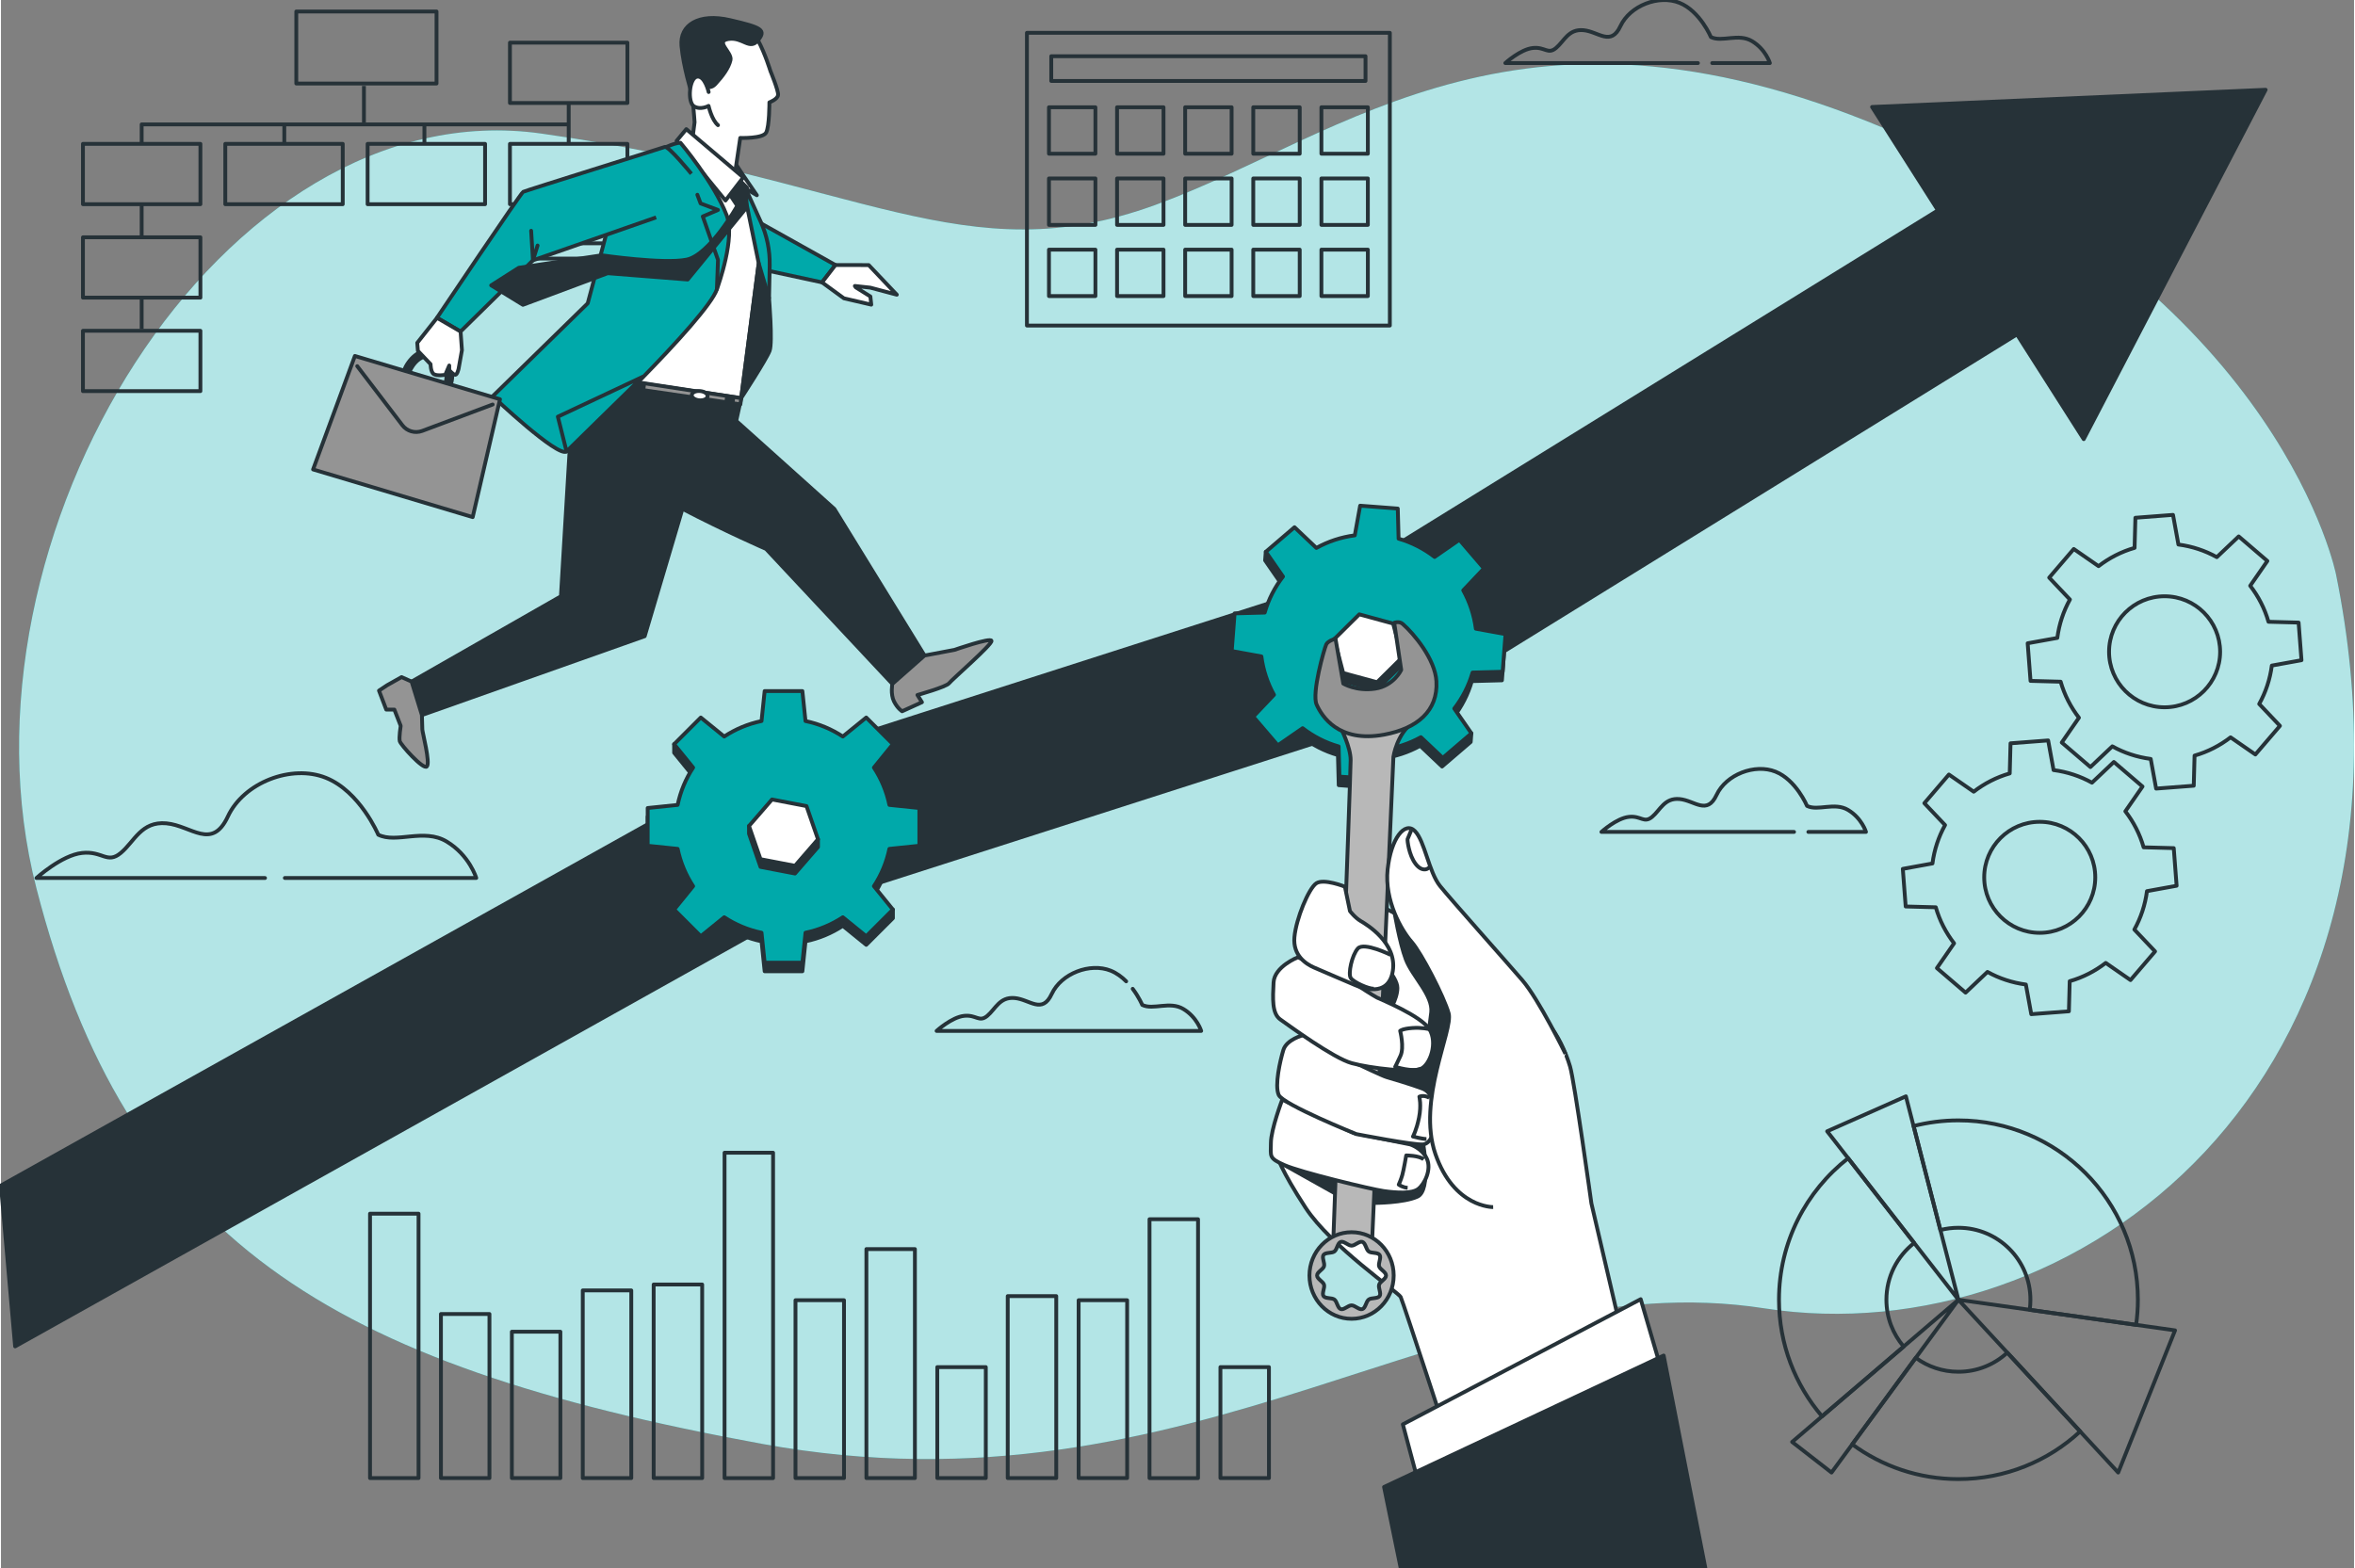 <svg width="614" height="409" version="1.1" id="Layer_1" xmlns="http://www.w3.org/2000/svg" xmlns:xlink="http://www.w3.org/1999/xlink" x="0px" y="0px"
	 viewBox="0 0 614 409.34" style="enable-background:new 0 0 614 409.34;" xml:space="preserve">
<rect x="0" y="0" width="614" height="409.34" fill="#808080" stroke="none"/>
<g id="Background_Simple">
</g>
<g id="Gears_3">
</g>
<g id="Clouds">
</g>
<g id="Arrow">
</g>
<g id="Gear_2">
</g>
<g id="Gear_1">
</g>
<g id="Calendar">
</g>
<g id="Chart_3">
</g>
<g id="Chart_2">
</g>
<g id="Chart_1">
</g>
<g id="Character">
</g>
<g id="Hand">
	<g>
		<g>
			<path style="fill:#00A9AA;" d="M609.32,150.02c0,0-13.87-70.76-113.08-114.46c-99.2-43.7-145.14-0.21-195.01,17.93
				s-76.93-6.83-160.18-18.62C57.82,23.07-14.33,140.31,9.26,231.88s75.62,124.18,189.39,144.99
				C312.41,397.68,379.7,329,460.17,341.49S636.38,283.91,609.32,150.02z"/>
			<path style="opacity:0.7;fill:#FFFFFF;enable-background:new    ;" d="M609.32,150.02c0,0-13.87-70.76-113.08-114.46
				c-99.2-43.7-145.14-0.21-195.01,17.93s-76.93-6.83-160.18-18.62C57.82,23.07-14.33,140.31,9.26,231.88
				s75.62,124.18,189.39,144.99C312.41,397.68,379.7,329,460.17,341.49S636.38,283.91,609.32,150.02z"/>
		</g>
		<g>
			<path style="fill:none;stroke:#263238;stroke-linejoin:round;stroke-miterlimit:10;" d="M559.97,232.6
				c-0.46,3.58-1.6,6.97-3.29,10.02l5.41,5.71l-6.41,7.48l-6.47-4.48c-2.76,2.13-5.93,3.78-9.4,4.77l-0.21,7.86l-9.82,0.75
				l-1.41-7.74c-3.58-0.46-6.97-1.6-10.02-3.29l-5.71,5.41l-7.48-6.41l4.48-6.47c-2.13-2.76-3.78-5.93-4.77-9.4l-7.86-0.21
				l-0.75-9.82l7.74-1.41c0.46-3.58,1.6-6.97,3.29-10.02l-5.41-5.71l6.41-7.48l6.47,4.48c2.76-2.13,5.93-3.78,9.4-4.77l0.21-7.86
				l9.82-0.75l1.41,7.74c3.58,0.46,6.97,1.6,10.02,3.29l5.71-5.41l7.48,6.41l-4.48,6.47c2.13,2.76,3.78,5.93,4.77,9.4l7.86,0.21
				l0.75,9.82L559.97,232.6z M531.99,214.5c-8,0-14.49,6.49-14.49,14.49s6.49,14.49,14.49,14.49s14.49-6.49,14.49-14.49
				S539.99,214.5,531.99,214.5z"/>
			<path style="fill:none;stroke:#263238;stroke-linejoin:round;stroke-miterlimit:10;" d="M592.55,173.72
				c-0.46,3.58-1.6,6.97-3.29,10.02l5.41,5.71l-6.41,7.48l-6.47-4.48c-2.76,2.13-5.93,3.78-9.4,4.77l-0.21,7.86l-9.82,0.75
				l-1.41-7.74c-3.58-0.46-6.97-1.6-10.02-3.29l-5.71,5.41l-7.48-6.41l4.48-6.47c-2.13-2.76-3.78-5.93-4.77-9.4l-7.86-0.21
				l-0.75-9.82l7.74-1.4c0.46-3.58,1.6-6.97,3.29-10.02l-5.41-5.71l6.41-7.48l6.47,4.48c2.76-2.13,5.93-3.78,9.4-4.77l0.21-7.86
				l9.82-0.75l1.41,7.74c3.58,0.46,6.97,1.6,10.02,3.29l5.71-5.41l7.48,6.41l-4.48,6.47c2.13,2.76,3.78,5.93,4.77,9.4l7.86,0.21
				l0.75,9.82L592.55,173.72z M564.57,155.63c-8,0-14.49,6.49-14.49,14.49s6.49,14.49,14.49,14.49s14.49-6.49,14.49-14.49
				C579.05,162.12,572.57,155.63,564.57,155.63z"/>
		</g>
		<path style="fill:none;stroke:#263238;stroke-linecap:round;stroke-linejoin:round;stroke-miterlimit:10;" d="M74.07,229.16h49.95
			c0,0-1.78-5.95-7.73-9.51c-5.95-3.57-13.08,0.59-17.84-1.78c0,0-4.76-11.3-13.68-14.86c-8.92-3.57-21.41,1.19-25.57,10.11
			s-9.51,2.38-16.05,1.78c-6.54-0.59-8.32,4.76-11.89,7.73s-4.76-0.59-10.11,0s-11.89,6.54-11.89,6.54H68.9"/>
		<path style="fill:none;stroke:#263238;stroke-linecap:round;stroke-linejoin:round;stroke-miterlimit:10;" d="M471.61,217.14
			h15.04c0,0-1.07-3.58-4.65-5.72c-3.58-2.15-7.87,0.36-10.73-1.07c0,0-2.86-6.8-8.23-8.94c-5.37-2.15-12.88,0.72-15.38,6.08
			c-2.5,5.37-5.72,1.43-9.66,1.07c-3.93-0.36-5.01,2.86-7.15,4.65c-2.15,1.79-2.86-0.36-6.08,0s-7.15,3.93-7.15,3.93h50.26"/>
		<path style="fill:none;stroke:#263238;stroke-linecap:round;stroke-linejoin:round;stroke-miterlimit:10;" d="M446.53,16.46h15.04
			c0,0-1.07-3.58-4.65-5.72s-7.87,0.36-10.73-1.07c0,0-2.86-6.8-8.23-8.94c-5.37-2.15-12.88,0.72-15.38,6.08
			c-2.5,5.37-5.72,1.43-9.66,1.07c-3.93-0.36-5.01,2.86-7.15,4.65c-2.15,1.79-2.86-0.36-6.08,0s-7.15,3.93-7.15,3.93h50.26"/>
		<path style="fill:none;stroke:#263238;stroke-linecap:round;stroke-linejoin:round;stroke-miterlimit:10;" d="M293.61,256.14
			c-1.13-1.14-2.49-2.16-4.05-2.79c-5.37-2.15-12.88,0.72-15.38,6.08c-2.5,5.37-5.72,1.43-9.66,1.07c-3.93-0.36-5.01,2.86-7.15,4.65
			c-2.15,1.79-2.86-0.36-6.08,0s-7.15,3.93-7.15,3.93h69.04c0,0-1.07-3.58-4.65-5.72c-3.58-2.15-7.87,0.36-10.73-1.07
			c0,0-0.85-2.02-2.49-4.2"/>
		<path style="fill:#263238;stroke:#263238;stroke-linejoin:round;stroke-miterlimit:10;" d="M488.24,27.92l17.19,26.98
			l-156.66,96.81l-154.44,49.58c-1.24,0.4-2.44,0.92-3.57,1.56L0,309.42l3.69,42l204.23-114.18l154.81-49.69
			c1.48-0.48,2.9-1.13,4.22-1.95l159.1-98.32l17.42,27.34l47.47-91.19L488.24,27.92z"/>
		<g>
			<g>
				<path style="fill:#263238;stroke:#263238;stroke-linejoin:round;stroke-miterlimit:10;" d="M383.8,177.78l7.86-0.21l0.75-9.82
					l-7.74-1.41c-0.46-3.58-1.6-6.97-3.29-10.02l5.41-5.71l0.17-2.23l-1.07,1.18l-5.51-6.42l-6.47,4.48
					c-2.76-2.13-5.93-3.78-9.4-4.77l-0.21-7.86l-9.82-0.75l-1.41,7.74c-3.58,0.46-6.97,1.6-10.02,3.29l-5.71-5.41l-6.4,5.49
					l-0.91-1.31l-0.17,2.23l4.48,6.47c-2.13,2.76-3.78,5.93-4.77,9.4l-7.86,0.21l-0.75,9.82l7.74,1.41
					c0.46,3.58,1.6,6.97,3.29,10.02l-4.32,4.56l-0.92-1.08l-0.17,2.23l6.41,7.48l6.47-4.48c2.76,2.13,5.93,3.78,9.4,4.77l0.21,7.86
					l9.82,0.75l1.41-7.74c3.58-0.46,6.97-1.6,10.02-3.29l5.71,5.41l7.48-6.41l0.17-2.23l-1.08,0.92l-3.57-5.16
					C381.16,184.42,382.81,181.24,383.8,177.78z"/>
				<g>
					<path style="fill:#00A9AA;stroke:#263238;stroke-linejoin:round;stroke-miterlimit:10;" d="M391.84,175.33l0.75-9.82
						l-7.74-1.41c-0.46-3.58-1.6-6.97-3.29-10.02l5.41-5.71l-6.41-7.48l-6.47,4.48c-2.76-2.13-5.93-3.78-9.4-4.77l-0.21-7.86
						l-9.82-0.75l-1.4,7.74c-3.58,0.46-6.97,1.6-10.02,3.29l-5.71-5.41l-7.48,6.41l4.48,6.47c-2.13,2.76-3.78,5.93-4.77,9.4
						l-7.86,0.21l-0.75,9.82l7.74,1.41c0.46,3.58,1.6,6.97,3.29,10.02l-5.41,5.71l6.41,7.48l6.47-4.48c2.76,2.13,5.93,3.78,9.4,4.77
						l0.21,7.86l9.82,0.75l1.41-7.74c3.58-0.46,6.97-1.6,10.02-3.29l5.71,5.41l7.48-6.41l-4.48-6.47c2.13-2.76,3.78-5.93,4.77-9.4
						L391.84,175.33z"/>
				</g>
			</g>
			<g>
				<polygon style="fill:#263238;stroke:#263238;stroke-linejoin:round;stroke-miterlimit:10;" points="347.92,166.8 347.76,168.81 
					350.09,177.67 358.93,180.09 365.44,173.64 365.59,171.63 				"/>
				<polygon style="fill:#FFFFFF;stroke:#263238;stroke-linejoin:round;stroke-miterlimit:10;" points="354.43,160.35 347.92,166.8 
					350.24,175.66 359.08,178.07 365.59,171.63 363.26,162.76 				"/>
			</g>
		</g>
		<g>
			<g>
				<path style="fill:#263238;stroke:#263238;stroke-linejoin:round;stroke-miterlimit:10;" d="M231.82,223.8l7.82-0.81v-9.85
					l-7.82-0.81c-0.73-3.53-2.12-6.82-4.04-9.74l4.96-6.11v-2.24l-0.98,1.26l-5.98-5.98l-6.11,4.96c-2.92-1.92-6.21-3.31-9.74-4.04
					l-0.81-7.82h-9.85l-0.81,7.82c-3.53,0.73-6.82,2.12-9.74,4.04l-6.11-4.96l-5.96,5.96l-1-1.24v2.24l4.96,6.11
					c-1.92,2.92-3.31,6.2-4.04,9.74l-7.82,0.81v9.85l7.82,0.81c0.73,3.53,2.12,6.82,4.04,9.74l-3.96,4.87l-1-1v2.24l6.96,6.96
					l6.11-4.96c2.92,1.92,6.21,3.31,9.74,4.04l0.81,7.82h9.85l0.81-7.82c3.53-0.73,6.82-2.12,9.74-4.04l6.11,4.96l6.96-6.96v-2.24
					l-1,1l-3.96-4.87C229.69,230.62,231.09,227.33,231.82,223.8z"/>
				<g>
					<path style="fill:#00A9AA;stroke:#263238;stroke-linejoin:round;stroke-miterlimit:10;" d="M239.64,220.75v-9.85l-7.82-0.81
						c-0.73-3.53-2.12-6.82-4.04-9.74l4.96-6.11l-6.96-6.96l-6.11,4.96c-2.92-1.92-6.21-3.31-9.74-4.04l-0.81-7.82h-9.85l-0.81,7.82
						c-3.53,0.73-6.82,2.12-9.74,4.04l-6.11-4.96l-6.96,6.96l4.96,6.11c-1.92,2.92-3.31,6.21-4.04,9.74l-7.82,0.81v9.85l7.82,0.81
						c0.73,3.53,2.12,6.82,4.04,9.74l-4.96,6.11l6.96,6.96l6.11-4.96c2.92,1.92,6.21,3.31,9.74,4.04l0.81,7.82h9.85l0.81-7.82
						c3.53-0.73,6.82-2.12,9.74-4.04l6.11,4.96l6.96-6.96l-4.96-6.11c1.92-2.92,3.31-6.21,4.04-9.74L239.64,220.75z"/>
				</g>
			</g>
			<g>
				<polygon style="fill:#263238;stroke:#263238;stroke-linejoin:round;stroke-miterlimit:10;" points="195.19,215.59 
					195.19,217.61 198.19,226.27 207.19,228 213.19,221.08 213.19,219.06 				"/>
				<polygon style="fill:#FFFFFF;stroke:#263238;stroke-linejoin:round;stroke-miterlimit:10;" points="201.19,208.67 
					195.19,215.59 198.19,224.25 207.19,225.98 213.19,219.06 210.19,210.4 				"/>
			</g>
		</g>
		<g>
			
				<rect x="267.71" y="8.57" style="fill:none;stroke:#263238;stroke-linecap:round;stroke-linejoin:round;stroke-miterlimit:10;" width="94.7" height="76.4"/>
			<g>
				
					<rect x="273.46" y="28" style="fill:none;stroke:#263238;stroke-linecap:round;stroke-linejoin:round;stroke-miterlimit:10;" width="12.12" height="12.12"/>
				
					<rect x="291.23" y="28" style="fill:none;stroke:#263238;stroke-linecap:round;stroke-linejoin:round;stroke-miterlimit:10;" width="12.12" height="12.12"/>
				
					<rect x="309" y="28" style="fill:none;stroke:#263238;stroke-linecap:round;stroke-linejoin:round;stroke-miterlimit:10;" width="12.12" height="12.12"/>
				
					<rect x="326.77" y="28" style="fill:none;stroke:#263238;stroke-linecap:round;stroke-linejoin:round;stroke-miterlimit:10;" width="12.12" height="12.12"/>
				
					<rect x="344.55" y="28" style="fill:none;stroke:#263238;stroke-linecap:round;stroke-linejoin:round;stroke-miterlimit:10;" width="12.12" height="12.12"/>
			</g>
			<g>
				
					<rect x="273.46" y="46.58" style="fill:none;stroke:#263238;stroke-linecap:round;stroke-linejoin:round;stroke-miterlimit:10;" width="12.12" height="12.12"/>
				
					<rect x="291.23" y="46.58" style="fill:none;stroke:#263238;stroke-linecap:round;stroke-linejoin:round;stroke-miterlimit:10;" width="12.12" height="12.12"/>
				
					<rect x="309" y="46.58" style="fill:none;stroke:#263238;stroke-linecap:round;stroke-linejoin:round;stroke-miterlimit:10;" width="12.12" height="12.12"/>
				
					<rect x="326.77" y="46.58" style="fill:none;stroke:#263238;stroke-linecap:round;stroke-linejoin:round;stroke-miterlimit:10;" width="12.12" height="12.12"/>
				
					<rect x="344.55" y="46.58" style="fill:none;stroke:#263238;stroke-linecap:round;stroke-linejoin:round;stroke-miterlimit:10;" width="12.12" height="12.12"/>
			</g>
			<g>
				
					<rect x="273.46" y="65.16" style="fill:none;stroke:#263238;stroke-linecap:round;stroke-linejoin:round;stroke-miterlimit:10;" width="12.12" height="12.12"/>
				
					<rect x="291.23" y="65.16" style="fill:none;stroke:#263238;stroke-linecap:round;stroke-linejoin:round;stroke-miterlimit:10;" width="12.12" height="12.12"/>
				
					<rect x="309" y="65.16" style="fill:none;stroke:#263238;stroke-linecap:round;stroke-linejoin:round;stroke-miterlimit:10;" width="12.12" height="12.12"/>
				
					<rect x="326.77" y="65.16" style="fill:none;stroke:#263238;stroke-linecap:round;stroke-linejoin:round;stroke-miterlimit:10;" width="12.12" height="12.12"/>
				
					<rect x="344.55" y="65.16" style="fill:none;stroke:#263238;stroke-linecap:round;stroke-linejoin:round;stroke-miterlimit:10;" width="12.12" height="12.12"/>
			</g>
			
				<rect x="274.06" y="14.67" style="fill:none;stroke:#263238;stroke-linecap:round;stroke-linejoin:round;stroke-miterlimit:10;" width="82" height="6.46"/>
		</g>
		<g>
			<path style="fill:none;stroke:#263238;stroke-linejoin:round;stroke-miterlimit:10;" d="M523.53,353.05
				c-3.36,3.1-7.84,4.99-12.76,4.99c-4.17,0-8.01-1.35-11.13-3.64l-16.58,22.58c7.76,5.71,17.33,9.08,27.7,9.08
				c12.27,0,23.43-4.71,31.78-12.44L523.53,353.05z M491.98,339.25c0-6.02,2.83-11.39,7.25-14.82L482,302.31
				c-10.98,8.57-18.05,21.93-18.05,36.94c0,11.61,4.23,22.24,11.24,30.43l21.3-18.21C493.67,348.17,491.98,343.92,491.98,339.25z
				 M510.77,292.43c-4.04,0-7.96,0.52-11.7,1.47l7,27.15c1.5-0.39,3.08-0.59,4.7-0.59c10.39,0,18.79,8.41,18.79,18.79
				c0,0.9-0.06,1.77-0.18,2.63l27.76,3.92c0.3-2.14,0.46-4.33,0.46-6.55C557.6,313.39,536.63,292.43,510.77,292.43z"/>
			<polygon style="fill:none;stroke:#263238;stroke-linejoin:round;stroke-miterlimit:10;" points="510.77,339.25 499.23,324.42 
				482,302.31 476.52,295.28 497.07,286.15 499.06,293.9 499.07,293.9 506.07,321.05 			"/>
			<polygon style="fill:none;stroke:#263238;stroke-linejoin:round;stroke-miterlimit:10;" points="510.77,339.25 499.65,354.4 
				483.07,376.98 477.66,384.35 467.38,376.36 475.2,369.67 496.49,351.46 			"/>
			<polygon style="fill:none;stroke:#263238;stroke-linejoin:round;stroke-miterlimit:10;" points="567.3,347.24 552.46,384.35 
				542.55,373.63 523.53,353.05 510.77,339.25 529.38,341.88 557.14,345.8 			"/>
		</g>
		<g>
			
				<rect x="96.3" y="316.78" style="fill:none;stroke:#263238;stroke-linecap:round;stroke-linejoin:round;stroke-miterlimit:10;" width="12.66" height="69.01"/>
			
				<rect x="114.8" y="342.97" style="fill:none;stroke:#263238;stroke-linecap:round;stroke-linejoin:round;stroke-miterlimit:10;" width="12.66" height="42.82"/>
			
				<rect x="133.31" y="347.59" style="fill:none;stroke:#263238;stroke-linecap:round;stroke-linejoin:round;stroke-miterlimit:10;" width="12.66" height="38.2"/>
			
				<rect x="151.81" y="336.81" style="fill:none;stroke:#263238;stroke-linecap:round;stroke-linejoin:round;stroke-miterlimit:10;" width="12.66" height="48.98"/>
			
				<rect x="170.31" y="335.27" style="fill:none;stroke:#263238;stroke-linecap:round;stroke-linejoin:round;stroke-miterlimit:10;" width="12.66" height="50.52"/>
			
				<rect x="188.81" y="300.87" style="fill:none;stroke:#263238;stroke-linecap:round;stroke-linejoin:round;stroke-miterlimit:10;" width="12.66" height="84.93"/>
			
				<rect x="207.32" y="339.37" style="fill:none;stroke:#263238;stroke-linecap:round;stroke-linejoin:round;stroke-miterlimit:10;" width="12.66" height="46.42"/>
			
				<rect x="225.82" y="326.02" style="fill:none;stroke:#263238;stroke-linecap:round;stroke-linejoin:round;stroke-miterlimit:10;" width="12.66" height="59.77"/>
			
				<rect x="244.32" y="356.83" style="fill:none;stroke:#263238;stroke-linecap:round;stroke-linejoin:round;stroke-miterlimit:10;" width="12.66" height="28.96"/>
			
				<rect x="262.7" y="338.3" style="fill:none;stroke:#263238;stroke-linecap:round;stroke-linejoin:round;stroke-miterlimit:10;" width="12.66" height="47.49"/>
			
				<rect x="281.2" y="339.37" style="fill:none;stroke:#263238;stroke-linecap:round;stroke-linejoin:round;stroke-miterlimit:10;" width="12.66" height="46.42"/>
			
				<rect x="299.7" y="318.23" style="fill:none;stroke:#263238;stroke-linecap:round;stroke-linejoin:round;stroke-miterlimit:10;" width="12.66" height="67.57"/>
			
				<rect x="318.2" y="356.83" style="fill:none;stroke:#263238;stroke-linecap:round;stroke-linejoin:round;stroke-miterlimit:10;" width="12.66" height="28.96"/>
		</g>
		<g>
			<g>
				
					<line style="fill:none;stroke:#263238;stroke-linejoin:round;stroke-miterlimit:10;" x1="139.08" y1="59.52" x2="157.01" y2="59.52"/>
				
					<line style="fill:none;stroke:#263238;stroke-linejoin:round;stroke-miterlimit:10;" x1="139.08" y1="63.5" x2="157.01" y2="63.5"/>
				
					<line style="fill:none;stroke:#263238;stroke-linejoin:round;stroke-miterlimit:10;" x1="139.08" y1="67.49" x2="157.01" y2="67.49"/>
			</g>
			<polyline style="fill:none;stroke:#263238;stroke-linejoin:round;stroke-miterlimit:10;" points="36.71,37.7 36.71,32.47 
				148.07,32.47 			"/>
			
				<line style="fill:none;stroke:#263238;stroke-linejoin:round;stroke-miterlimit:10;" x1="36.71" y1="62.03" x2="36.71" y2="53.36"/>
			
				<line style="fill:none;stroke:#263238;stroke-linejoin:round;stroke-miterlimit:10;" x1="36.71" y1="85.86" x2="36.71" y2="77.19"/>
			
				<line style="fill:none;stroke:#263238;stroke-linejoin:round;stroke-miterlimit:10;" x1="148.14" y1="26.78" x2="148.14" y2="37.5"/>
			
				<line style="fill:none;stroke:#263238;stroke-linejoin:round;stroke-miterlimit:10;" x1="110.49" y1="32.83" x2="110.49" y2="37.79"/>
			
				<line style="fill:none;stroke:#263238;stroke-linejoin:round;stroke-miterlimit:10;" x1="94.71" y1="22.44" x2="94.71" y2="32.07"/>
			
				<line style="fill:none;stroke:#263238;stroke-linejoin:round;stroke-miterlimit:10;" x1="73.93" y1="32.83" x2="73.93" y2="37.79"/>
			
				<rect x="77.06" y="3" style="fill:none;stroke:#263238;stroke-linejoin:round;stroke-miterlimit:10;" width="36.59" height="18.8"/>
			
				<rect x="21.39" y="37.55" style="fill:none;stroke:#263238;stroke-linejoin:round;stroke-miterlimit:10;" width="30.65" height="15.75"/>
			
				<rect x="21.39" y="61.94" style="fill:none;stroke:#263238;stroke-linejoin:round;stroke-miterlimit:10;" width="30.65" height="15.75"/>
			
				<rect x="21.39" y="86.34" style="fill:none;stroke:#263238;stroke-linejoin:round;stroke-miterlimit:10;" width="30.65" height="15.75"/>
			
				<rect x="58.53" y="37.55" style="fill:none;stroke:#263238;stroke-linejoin:round;stroke-miterlimit:10;" width="30.65" height="15.75"/>
			
				<rect x="95.67" y="37.55" style="fill:none;stroke:#263238;stroke-linejoin:round;stroke-miterlimit:10;" width="30.65" height="15.75"/>
			
				<rect x="132.81" y="37.55" style="fill:none;stroke:#263238;stroke-linejoin:round;stroke-miterlimit:10;" width="30.65" height="15.75"/>
			
				<rect x="132.81" y="11.13" style="fill:none;stroke:#263238;stroke-linejoin:round;stroke-miterlimit:10;" width="30.65" height="15.75"/>
		</g>
		<g>
			<g>
				<polygon style="fill:#00A9AA;stroke:#263238;stroke-linejoin:round;stroke-miterlimit:10;" points="189.77,53.52 217.75,69.17 
					214.25,73.7 189.01,68.26 				"/>
				<polygon style="fill:#FFFFFF;stroke:#263238;stroke-linecap:round;stroke-linejoin:round;stroke-miterlimit:10;" points="
					223.05,75 222.81,74.64 226.84,75.08 233.76,76.92 226.43,69.19 217.75,69.17 214.25,73.7 219.95,77.86 227.09,79.52 
					226.86,77.38 				"/>
			</g>
			
				<line style="fill:none;stroke:#263238;stroke-linecap:round;stroke-linejoin:round;stroke-miterlimit:10;" x1="195.11" y1="72.38" x2="195.11" y2="73.97"/>
			<g>
				<polygon style="fill:#263238;stroke:#263238;stroke-linecap:round;stroke-linejoin:round;stroke-miterlimit:10;" points="
					148.77,111.08 146.11,155.64 107.15,177.9 109.84,186.64 167.97,166.06 179.74,126.34 				"/>
				<path style="fill:#263238;stroke:#263238;stroke-linecap:round;stroke-linejoin:round;stroke-miterlimit:10;" d="M151.79,97.78
					c0,0-4.75,13.21-3.33,15.11c9.08,12.11,51.17,30.38,51.17,30.38l32.95,35.22l8.41-7.4l-23.53-38.25l-25.61-22.99l1.31-5.94
					L151.79,97.78z"/>
				<path style="fill:#00A9AA;stroke:#263238;stroke-linejoin:round;stroke-miterlimit:10;" d="M194.34,49.25l3.91,8.63
					c1.61,3.57,2.41,7.45,2.34,11.36l-0.17,8.51l-6.24,19.27l0.85-32.88L194.34,49.25z"/>
				<polygon style="fill:#FFFFFF;stroke:#263238;stroke-linecap:round;stroke-linejoin:round;stroke-miterlimit:10;" points="
					177.86,36.98 161.75,54 151.79,97.78 193.15,103.92 197.72,68.72 194.47,52.82 194.34,49.25 197.24,50.96 193.55,45.57 
					190.66,41.19 				"/>
				<g>
					<polygon style="fill:#949494;stroke:#263238;stroke-linecap:round;stroke-linejoin:round;stroke-miterlimit:10;" points="
						152.4,99.6 192.94,105.53 193.15,103.92 153.38,97.82 					"/>
					<polyline style="fill:#263238;stroke:#263238;stroke-linecap:round;stroke-linejoin:round;stroke-miterlimit:10;" points="
						165.9,101.81 166.21,99.89 167.82,100.19 167.52,102.41 					"/>
					<polyline style="fill:#263238;stroke:#263238;stroke-linecap:round;stroke-linejoin:round;stroke-miterlimit:10;" points="
						189.14,105.65 189.44,103.73 191.06,104.03 190.76,106.25 					"/>
					<path style="fill:#FFFFFF;stroke:#263238;stroke-linecap:round;stroke-linejoin:round;stroke-miterlimit:10;" d="
						M184.38,103.45c-0.06,0.67-1.03,1.13-2.17,1.03s-2.02-0.72-1.96-1.38c0.06-0.67,1.03-1.13,2.17-1.03
						C183.56,102.16,184.44,102.78,184.38,103.45z"/>
				</g>
				<path style="fill:#263238;stroke:#263238;stroke-linecap:round;stroke-linejoin:round;stroke-miterlimit:10;" d="M197.72,68.72
					l2.69,9.03c0,0,0.98,11.63,0.16,13.82c-0.82,2.2-7.43,12.35-7.43,12.35L197.72,68.72z"/>
				<g>
					<g>
						<g>
							<path style="fill:#FFFFFF;stroke:#263238;stroke-linecap:round;stroke-linejoin:round;stroke-miterlimit:10;" d="
								M200.78,18.54c0,0-1.4-4.62-3.25-8.02s-9.71-5.07-14.03-2.11c-4.32,2.95-4.75,9.78-3.94,11.95s1.43,11.55,1.43,11.55
								l-0.83,6.4l11.2,8.13L192.9,36c0,0,5.89,0.22,6.76-1.39s0.85-7.89,0.85-7.89s2.17-0.81,2.27-1.95
								C202.89,23.65,200.78,18.54,200.78,18.54z"/>
							<path style="fill:#263238;stroke:#263238;stroke-linecap:round;stroke-linejoin:round;stroke-miterlimit:10;" d="
								M182.47,21.36c0,0,2.01,2.66,3.92,0.59c1.92-2.07,3.5-4.21,3.97-6.26c0.48-2.04-4.24-4.94-0.51-5.51
								c3.72-0.57,5.47,3.03,7.68,0.34c2.21-2.7,0.93-3.36-7.25-5.26c-8.18-1.91-13.22,1.23-12.71,6.74s2.57,12.09,2.57,12.09
								L182.47,21.36z"/>
							<path style="fill:#FFFFFF;stroke:#263238;stroke-linecap:round;stroke-linejoin:round;stroke-miterlimit:10;" d="
								M184.66,24.02c0,0-0.97-4.35-3.03-4.01s-2.54,6.67-0.81,7.73s3.82-0.1,3.82-0.1s0.8,3.65,2.46,5.03"/>
						</g>
					</g>
				</g>
				<polygon style="fill:#FFFFFF;stroke:#263238;stroke-linecap:round;stroke-linejoin:round;stroke-miterlimit:10;" points="
					178.83,33.71 193.69,46.3 189.05,52.34 176.29,36.77 				"/>
			</g>
			<g>
				<path style="fill:#00A9AA;stroke:#263238;stroke-linejoin:round;stroke-miterlimit:10;" d="M177.3,37.26
					c0,0,8.72,10.25,12.07,18.96c2.25,5.85-2.11,17.96-2.55,19.27c-2.55,7.65-36.97,40.64-39.23,42.34
					c-2.27,1.7-19.28-14.41-19.28-14.41l24.79-24.24l5.38-20.12l5.95-15.3C164.42,43.75,173.73,37.29,177.3,37.26z"/>
				<polygon style="fill:#00A9AA;stroke:#263238;stroke-linejoin:round;stroke-miterlimit:10;" points="167.47,98.34 145.31,108.76 
					147.58,117.83 				"/>
				<polyline style="fill:none;stroke:#263238;stroke-linecap:round;stroke-linejoin:round;stroke-miterlimit:10;" points="
					181.71,50.83 182.56,53.1 187.1,54.8 183.13,56.5 187.1,67.84 186.81,75.49 				"/>
			</g>
			<g>
				<g>
					<path style="fill:#00A9AA;stroke:#263238;stroke-linejoin:round;stroke-miterlimit:10;" d="M180.15,45.35
						c0,0-5.99-7.34-6.94-6.99c-0.94,0.35-36.34,11.38-36.96,11.72s-22.48,32.86-22.48,32.86l6.15,3.6l18.9-18.59l32.14-11.21"/>
					<polyline style="fill:none;stroke:#263238;stroke-linecap:round;stroke-linejoin:round;stroke-miterlimit:10;" points="
						140.02,64.08 138.82,67.95 138.34,60.23 					"/>
				</g>
			</g>
			<path style="fill:#263238;stroke:#263238;stroke-linecap:round;stroke-linejoin:round;stroke-miterlimit:10;" d="M190.56,51.33
				l1.57,2.39c0,0-7.22,12.83-13.23,14.05s-22.15-1.14-22.15-1.14l-21.63,3.26l-7.21,4.59l8.29,5.08l22.12-8.25l20.87,1.65
				l14.85-18.15l0.62-5.83l-1.42-1.42L190.56,51.33z"/>
			<g>
				<g>
					<path style="fill:#263238;" d="M105.52,98.07c-0.04-0.01-0.07-0.02-0.11-0.04c-0.63-0.25-0.94-0.97-0.69-1.6
						c1-2.51,4.21-6.84,9.22-5.14c4.81,1.61,4.69,6.72,3.95,9.19c-0.2,0.65-0.88,1.02-1.54,0.83c-0.65-0.19-1.02-0.88-0.83-1.54
						c0.06-0.2,1.38-4.89-2.37-6.14c-4.1-1.35-6.06,3.51-6.14,3.72C106.78,97.94,106.13,98.25,105.52,98.07z"/>
				</g>
				<polygon style="fill:#949494;stroke:#263238;stroke-linecap:round;stroke-linejoin:round;stroke-miterlimit:10;" points="
					123.09,134.97 81.44,122.53 92.35,92.91 130.21,104.21 				"/>
				<path style="fill:none;stroke:#263238;stroke-linecap:round;stroke-linejoin:round;stroke-miterlimit:10;" d="M92.96,95.57
					l11.77,15.41c1.21,1.59,3.32,2.19,5.19,1.49l18.38-6.89"/>
			</g>
			<path style="fill:#FFFFFF;stroke:#263238;stroke-linecap:round;stroke-linejoin:round;stroke-miterlimit:10;" d="M119.93,86.54
				l0.35,4.85l-0.87,4.87c0,0-0.35,1.57-0.87,1.57s-1.57-1.22-1.57-1.22V95.4l-1.04,2.44c0,0-2.09,0.35-2.96-0.17
				s-0.87-2.61-0.87-2.61l-3.31-3.48l-0.17-2.09l5.16-6.53L119.93,86.54z"/>
			<path style="fill:#949494;stroke:#263238;stroke-linecap:round;stroke-linejoin:round;stroke-miterlimit:10;" d="M240.99,171.1
				l7.82-1.48c0,0,9.43-3.3,9.66-2.36c0.24,0.94-10.37,10.13-11.08,11.08c-0.71,0.94-8.25,3.06-8.25,3.06l1.18,1.89l-5.18,2.36
				c0,0-1.18-0.71-2.12-2.59c-0.94-1.89-0.43-4.55-0.43-4.55L240.99,171.1z"/>
			<path style="fill:#949494;stroke:#263238;stroke-linecap:round;stroke-linejoin:round;stroke-miterlimit:10;" d="M107.15,177.9
				l-2.62-1.17l-3.77,2.12l-2.12,1.41l1.89,4.95h2.12l1.65,4.24c0,0-0.47,3.06-0.24,4.01c0.24,0.94,6.13,7.54,7.07,6.6
				c0.94-0.94-1.18-8.96-1.18-9.66c0-0.71-0.11-3.76-0.11-3.76L107.15,177.9z"/>
		</g>
		<g>
			<path style="fill:#FFFFFF;stroke:#263238;stroke-linejoin:round;stroke-miterlimit:10;" d="M352.17,232.43l29.79,15.37
				c0,0,19.22,16.72,21.71,19.41c2.5,2.69,4.61,7.3,5.76,11.15c1.15,3.84,5.57,35.74,5.57,35.74l13.26,56.88l-48.23,12.3
				c0,0-14.22-43.62-14.8-44.77s-18.26-13.26-24.79-23.25s-7.49-13.64-7.49-13.64l7.3-26.52l4.04-11.15l1.54-31.13L352.17,232.43z"
				/>
			<path style="fill:#263238;stroke:#263238;stroke-linejoin:round;stroke-miterlimit:10;" d="M363.54,237.68
				c0,0,1.38,8.29,3.04,12.72c1.66,4.42,7.13,9.4,6.63,13.82c-0.49,4.42-2.76,16.31,1.94,18.52c0,0,8.85-17.42,7.74-20.18
				c-1.11-2.76-17.14-27.65-17.14-27.65L363.54,237.68z"/>
			<path style="fill:#263238;stroke:#263238;stroke-linejoin:round;stroke-miterlimit:10;" d="M334.9,304.09l13.72,7.68
				c0,0,4.42-0.83,9.68,2.21c0,0,7.74,0,11.33-1.66s1.51-13.62,1.51-13.62s5.68-9.32,4.85-12.92s-5.81-9.12-5.81-9.12l-8.29-12.16
				c0,0,2.49-3.59,2.49-6.63c0-3.04-5.25-8.02-5.25-8.02L334.9,304.09z"/>
			<g>
				<path style="fill:#B8B8B8;stroke:#263238;stroke-linecap:round;stroke-linejoin:round;stroke-miterlimit:10;" d="M349.6,190.02
					c0,0,2.58,4.94,2.58,8.37s-4.48,124.13-4.48,124.13l10.09,1.29l5.55-126.27c0,0,0.86-6.01,5.15-9.02L349.6,190.02z"/>
				<path style="fill:#949494;stroke:#263238;stroke-linecap:round;stroke-linejoin:round;stroke-miterlimit:10;" d="M348.23,166.71
					l2.03,11.71c0,0,3.41,2.07,8.3,1.33c4.89-0.74,6.82-4.89,6.82-4.89l-1.83-12.3c0,0,1.26-0.54,2.22,0.3
					c2.9,2.53,8.46,9.18,8.79,14.96c0.44,7.7-4.97,12.32-13.63,13.93c-12,2.22-16.3-4.89-17.63-7.85c-1.33-2.96,2-14.63,2.52-15.71
					C346.28,167.24,348.23,166.71,348.23,166.71z"/>
				<path style="fill:#B8B8B8;stroke:#263238;stroke-linecap:round;stroke-linejoin:round;stroke-miterlimit:10;" d="M352.42,321.62
					c-6.07,0-10.99,5.06-10.99,11.3s4.92,11.3,10.99,11.3c6.07,0,10.99-5.06,10.99-11.3S358.49,321.62,352.42,321.62z M359.61,335.3
					c-0.27,0.85,0.62,2.28,0.13,2.99c-0.51,0.73-2.15,0.38-2.85,0.91s-0.81,2.21-1.65,2.49c-0.82,0.28-1.92-0.98-2.82-0.98
					c-0.91,0-2.01,1.26-2.82,0.98c-0.84-0.28-0.95-1.96-1.65-2.49c-0.7-0.53-2.34-0.18-2.85-0.91c-0.5-0.71,0.39-2.14,0.13-2.99
					c-0.26-0.82-1.81-1.48-1.81-2.38c0-0.91,1.55-1.56,1.81-2.38c0.27-0.85-0.62-2.28-0.13-2.99c0.51-0.73,2.15-0.38,2.85-0.91
					s0.81-2.21,1.65-2.49c0.82-0.28,1.92,0.98,2.82,0.98c0.91,0,2.01-1.26,2.82-0.98c0.84,0.28,0.95,1.96,1.65,2.49
					c0.7,0.53,2.34,0.18,2.85,0.91c0.5,0.71-0.39,2.14-0.13,2.99c0.26,0.82,1.81,1.48,1.81,2.38
					C361.42,333.82,359.87,334.48,359.61,335.3z"/>
			</g>
			<g>
				<path style="fill:#FFFFFF;stroke:#263238;stroke-linejoin:round;stroke-miterlimit:10;" d="M334.34,287c0,0-2.97,7.8-2.97,11.34
					c0,3.53-0.65,3.9,3.53,5.76c4.18,1.86,22.67,6.32,25.92,6.78s7.34,0.74,9.01-0.56s3.53-5.11,2.23-7.9s-4.37-3.72-4.37-3.72
					l-14.68-2.97L334.34,287z"/>
				<path style="fill:none;stroke:#263238;stroke-linejoin:round;stroke-miterlimit:10;" d="M367.05,310.04
					c-1.3-0.09-2.32-0.84-2.32-0.84s0.56-1.21,0.93-2.51c0.37-1.3,1.02-5.11,1.02-5.11s3.34,0,4.55,1.02"/>
			</g>
			<g>
				<path style="fill:#FFFFFF;stroke:#263238;stroke-linejoin:round;stroke-miterlimit:10;" d="M339.82,270.18
					c0,0-4.37,1.11-5.2,3.9c-0.84,2.79-2.32,9.2-1.21,11.71c1.11,2.51,20.26,10.22,20.26,10.22s15.24,2.97,17.47,2.69
					s3.44-4.37,2.88-7.71s-0.46-5.85-3.16-6.88c-2.69-1.02-8.27-2.69-9.29-2.97c-1.02-0.28-7.43-3.34-7.43-3.34L339.82,270.18z"/>
				<path style="fill:none;stroke:#263238;stroke-linejoin:round;stroke-miterlimit:10;" d="M372.71,286.53
					c-1.49-0.84-2.6-0.28-2.6-0.28s0.56,2.23-0.09,5.48s-1.58,4.92-1.58,4.92s2.51,0.65,3.53,0.65"/>
			</g>
			<g>
				<path style="fill:#FFFFFF;stroke:#263238;stroke-linejoin:round;stroke-miterlimit:10;" d="M338.43,249.85
					c0,0-6.15,2.41-6.36,6.58c-0.22,4.17-0.44,8.12,1.76,9.66c2.19,1.54,13.83,10.1,18.65,11.41c4.83,1.32,15.65,2.55,18.06,1.45
					c2.41-1.1,4.39-6.8,2.19-10.32c-2.19-3.51-12.79-7.82-13.67-8.25c-0.88-0.44-5.27-3.29-5.27-3.29L338.43,249.85z"/>
				<path style="fill:none;stroke:#263238;stroke-linejoin:round;stroke-miterlimit:10;" d="M372.73,268.64c0,0-1.87-0.51-4.47-0.32
					s-3.16,0.74-3.16,0.74s1.11,4.27,0.09,6.5s-1.39,2.88-1.39,2.88s4.65,1.49,6.74,0.51"/>
			</g>
			<g>
				<path style="fill:#FFFFFF;stroke:#263238;stroke-linejoin:round;stroke-miterlimit:10;" d="M350.68,231.43
					c0,0-5.49-2.19-7.46-0.88c-1.98,1.32-5.27,9.22-5.71,14.05s3.07,7.02,5.05,7.9c1.98,0.88,9.22,3.95,10.75,4.61
					c1.54,0.66,8.78,3.51,9.88-3.73s-6.8-12.07-8.34-12.95S352,237.8,352,237.8L350.68,231.43z"/>
				<path style="fill:none;stroke:#263238;stroke-linejoin:round;stroke-miterlimit:10;" d="M362.62,249.23c0,0-6.97-3.44-8.55-1.67
					s-2.6,6.6-1.86,7.71c0.74,1.11,4.65,2.88,6.04,2.79"/>
			</g>
			<path style="fill:#FFFFFF;stroke:#263238;stroke-linejoin:round;stroke-miterlimit:10;" d="M408.24,275.07
				c0,0-6.93-14.2-11.26-19.22c-4.33-5.02-18.53-20.95-21.47-24.59s-3.98-11.78-6.58-14.37c-2.6-2.6-6.23,1.9-7.1,10.04
				s3.64,15.93,6.23,18.87c2.6,2.94,8.49,14.37,9.7,18.7c1.21,4.33-8.31,22.68-3.46,36.71s15.07,13.85,15.07,13.85"/>
			<path style="fill:none;stroke:#263238;stroke-linejoin:round;stroke-miterlimit:10;" d="M368,216.7c0,0-0.89,2.09-0.97,2.33
				s0.32,4.11,2.09,6.44s3.54,1.37,3.78,0.56"/>
			<polygon style="fill:#FFFFFF;stroke:#263238;stroke-linejoin:round;stroke-miterlimit:10;" points="427.87,339.1 365.8,371.77 
				370.16,388.11 434.4,361.43 			"/>
			<polygon style="fill:#263238;stroke:#263238;stroke-linejoin:round;stroke-miterlimit:10;" points="433.86,353.81 360.9,388.11 
				365.25,409.34 444.75,409.34 			"/>
		</g>
	</g>
</g>
</svg>
